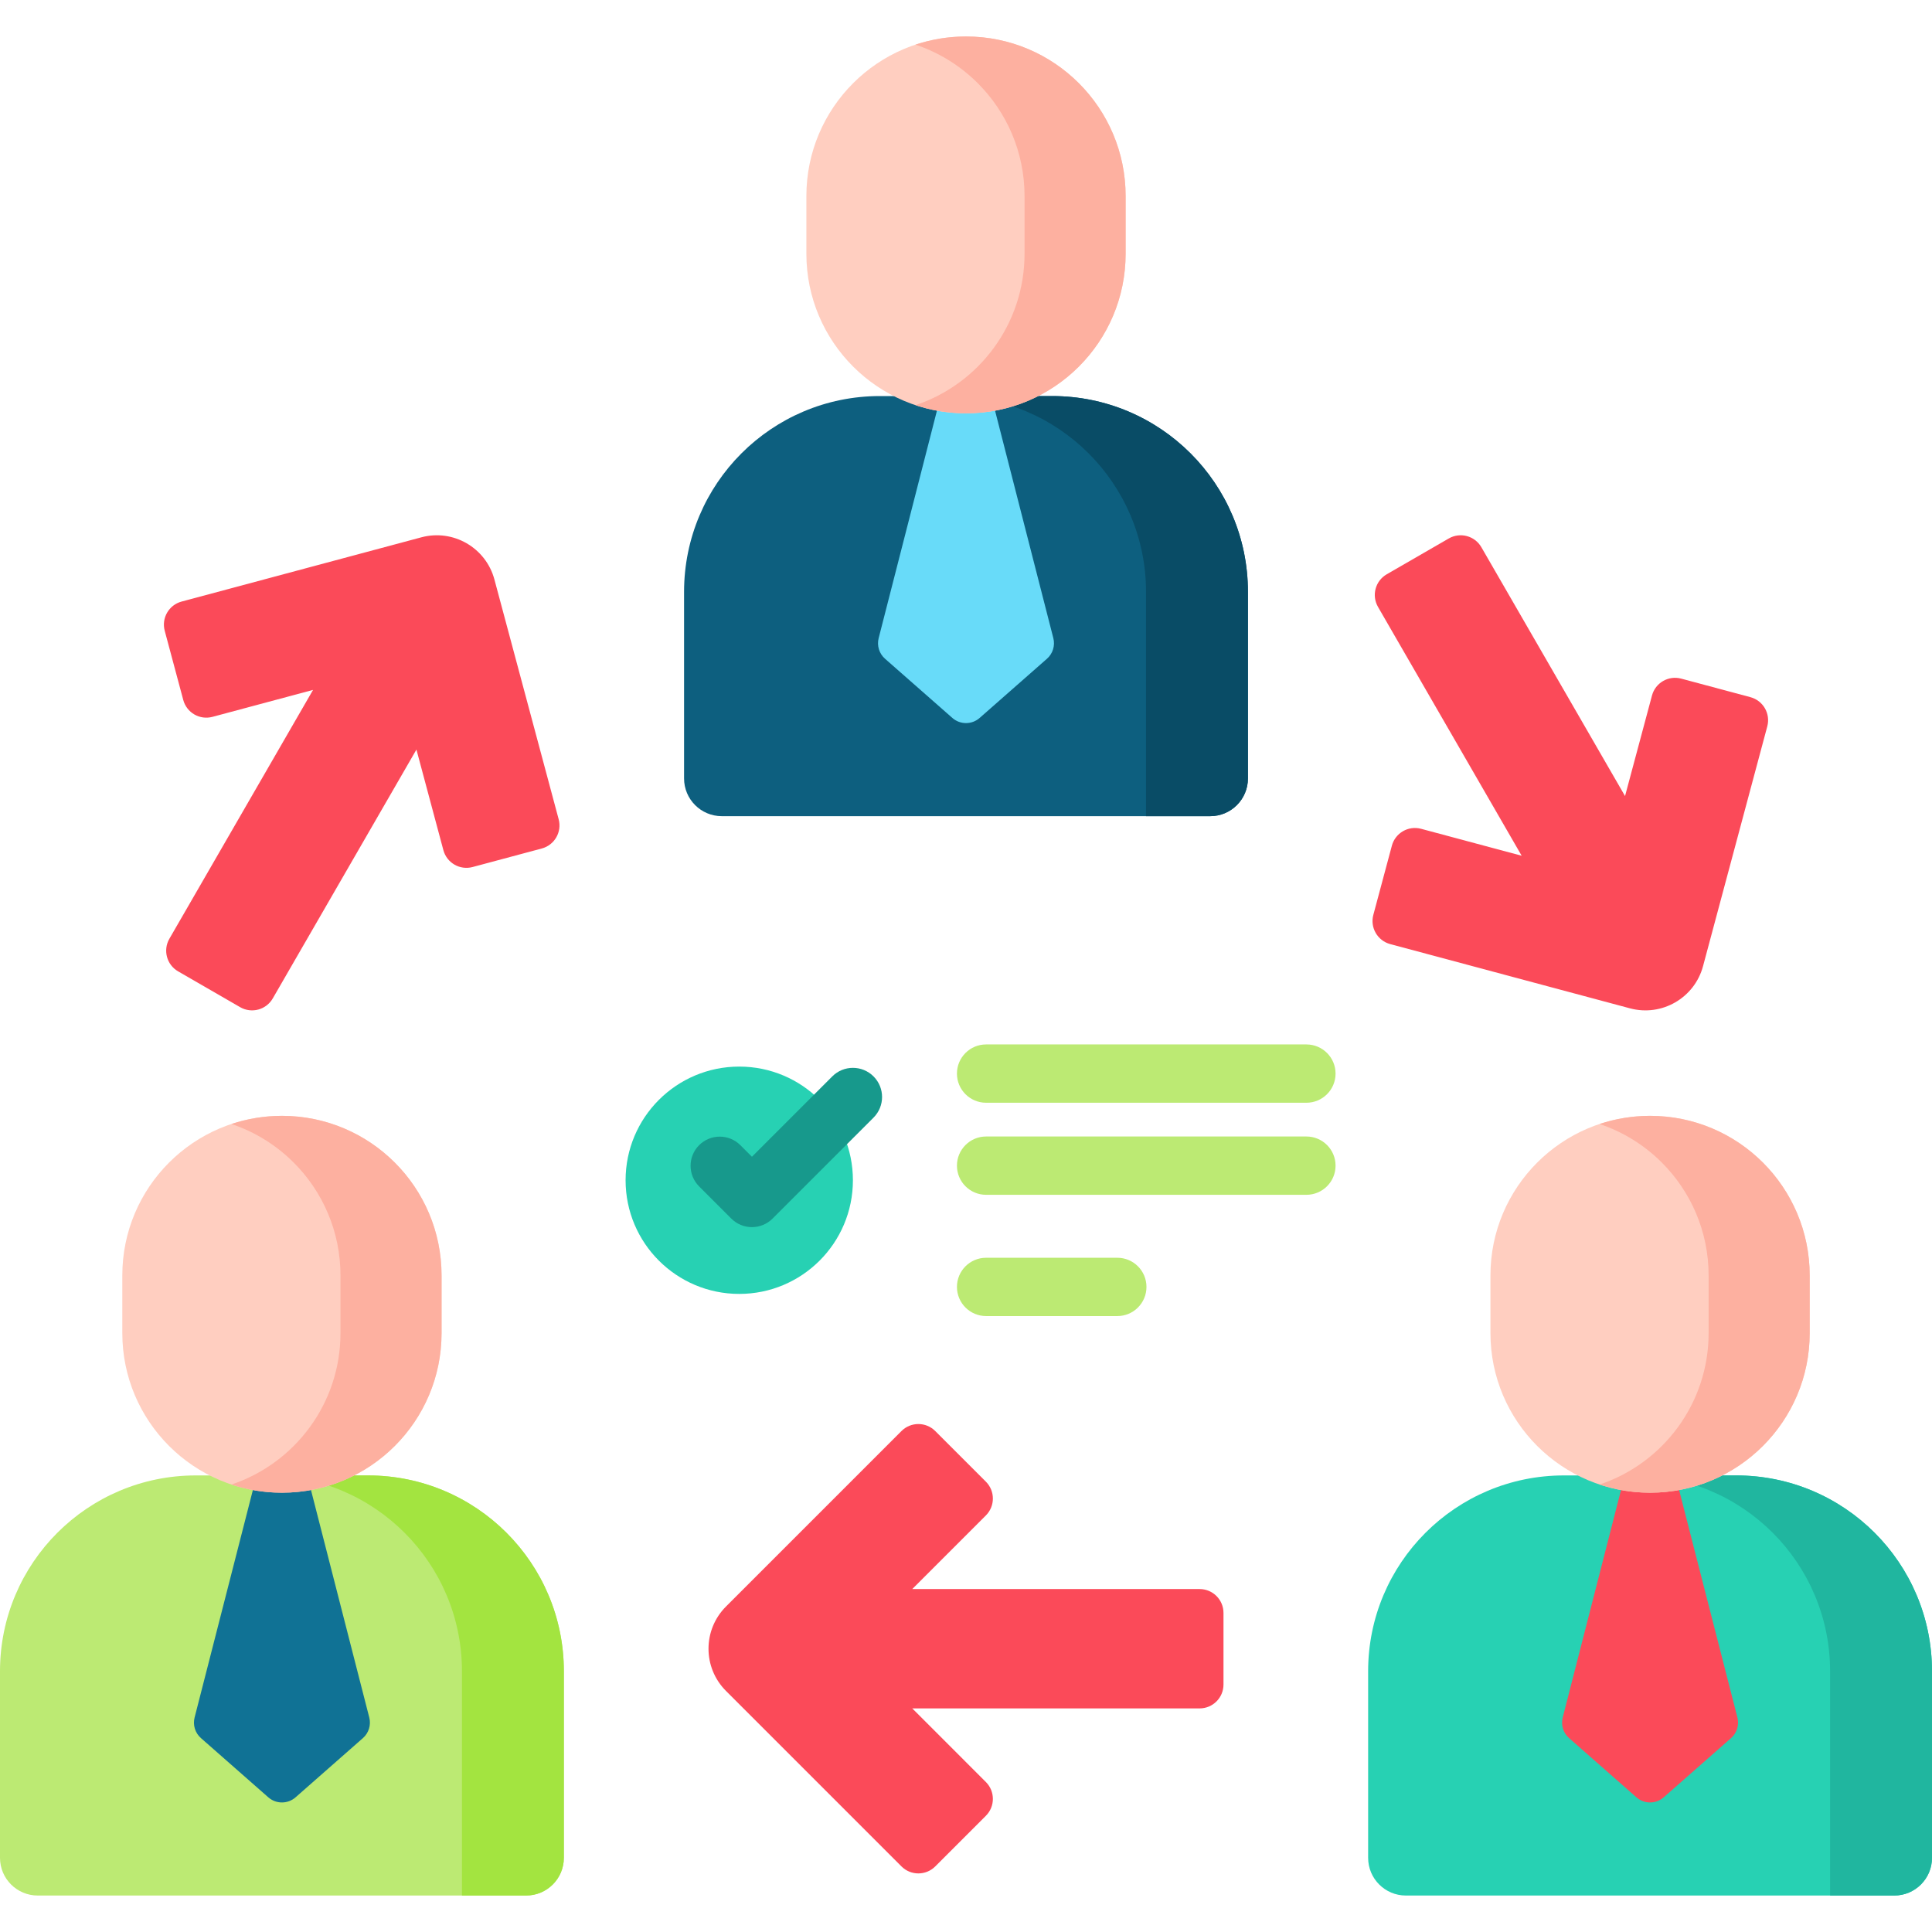 <svg id="Capa_1" enable-background="new 0 0 512 512" height="512" viewBox="0 0 512 512" width="512" xmlns="http://www.w3.org/2000/svg"><g><g><g><g><path d="m317.911 421.114h-76.15l19.508-19.508c2.471-2.471 2.471-6.476 0-8.947l-13.42-13.42c-2.471-2.471-6.476-2.471-8.947 0l-46.508 46.508c-6.176 6.176-6.176 16.19 0 22.367l46.508 46.508c2.471 2.471 6.476 2.471 8.947 0l13.42-13.42c2.471-2.471 2.471-6.476 0-8.947l-19.508-19.509h76.15c3.494 0 6.326-2.832 6.326-6.326v-18.98c.001-3.494-2.832-6.326-6.326-6.326z" fill="#fb4a59"/></g><g><g><path d="m72.283 264.597 38.075-65.948 7.14 26.649c.904 3.375 4.373 5.378 7.748 4.473l18.333-4.912c3.375-.904 5.378-4.373 4.473-7.748l-17.023-63.531c-2.261-8.437-10.933-13.444-19.371-11.184l-63.531 17.023c-3.375.904-5.378 4.373-4.473 7.748l4.912 18.333c.904 3.375 4.373 5.378 7.748 4.473l26.649-7.14-38.075 65.948c-1.747 3.026-.71 6.895 2.316 8.642l16.436 9.49c3.027 1.747 6.896.71 8.643-2.316z" fill="#fb4a59"/></g><g><path d="m365.182 160.834 38.075 65.948-26.649-7.14c-3.375-.904-6.844 1.099-7.748 4.473l-4.912 18.333c-.904 3.375 1.099 6.844 4.473 7.748l63.531 17.023c8.437 2.261 17.109-2.746 19.371-11.184l17.023-63.531c.904-3.375-1.098-6.844-4.473-7.748l-18.333-4.912c-3.375-.904-6.844 1.098-7.748 4.473l-7.141 26.649-38.075-65.948c-1.747-3.026-5.616-4.063-8.642-2.316l-16.436 9.49c-3.027 1.747-4.063 5.616-2.316 8.642z" fill="#fb4a59"/></g></g><g><g><g><g><g><path d="m139.43 502.336h-129.43c-5.523 0-10-4.477-10-10v-49.444c0-28.657 23.231-51.889 51.889-51.889h45.652c28.657 0 51.889 23.231 51.889 51.889v49.444c0 5.523-4.477 10-10 10z" fill="#bcea73"/><g><g><path d="m96.171 460.62-17.844 15.687c-2.066 1.816-5.159 1.816-7.225 0l-17.843-15.687c-1.547-1.36-2.199-3.472-1.688-5.467l16.436-64.149h13.416l16.436 64.149c.511 1.995-.141 4.108-1.688 5.467z" fill="#107295"/></g></g><path d="m149.43 442.892v49.444c0 5.523-4.477 10-10 10h-17.007v-59.444c0-28.65-23.238-51.888-51.888-51.888h27.007c28.657 0 51.888 23.231 51.888 51.888z" fill="#a3e440"/><g><g><path d="m74.715 395.581c-23.363 0-42.302-18.939-42.302-42.302v-15.271c0-23.363 18.939-42.302 42.302-42.302 23.363 0 42.302 18.939 42.302 42.302v15.271c0 23.363-18.939 42.302-42.302 42.302z" fill="#ffcec0"/><path d="m117.018 338.013v15.266c0 23.362-18.94 42.302-42.302 42.302-4.672 0-9.178-.761-13.387-2.164 16.799-5.612 28.903-21.46 28.903-40.138v-15.266c0-11.675-4.732-22.257-12.389-29.913-4.589-4.589-10.213-8.12-16.514-10.225 4.209-1.403 8.715-2.164 13.387-2.164 11.675 0 22.257 4.732 29.913 12.389 7.657 7.657 12.389 18.238 12.389 29.913z" fill="#fdb0a0"/></g></g></g></g></g><g><g><g><path d="m502 502.336h-129.43c-5.523 0-10-4.477-10-10v-49.444c0-28.657 23.231-51.889 51.889-51.889h45.652c28.657 0 51.889 23.231 51.889 51.889v49.444c0 5.523-4.477 10-10 10z" fill="#27d1b3"/><g><g><path d="m458.741 460.62-17.844 15.687c-2.066 1.816-5.159 1.816-7.225 0l-17.844-15.687c-1.547-1.36-2.199-3.472-1.688-5.467l16.436-64.149h13.416l16.436 64.149c.512 1.995-.14 4.108-1.687 5.467z" fill="#fb4a59"/></g></g><path d="m512 442.892v49.444c0 5.523-4.477 10-10 10h-17.007v-59.444c0-28.65-23.238-51.888-51.888-51.888h27.007c28.657 0 51.888 23.231 51.888 51.888z" fill="#20b69f"/><g><g><path d="m437.285 395.581c-23.363 0-42.302-18.939-42.302-42.302v-15.271c0-23.363 18.939-42.302 42.302-42.302 23.363 0 42.302 18.939 42.302 42.302v15.271c0 23.363-18.939 42.302-42.302 42.302z" fill="#ffcec0"/><path d="m479.588 338.013v15.266c0 23.362-18.94 42.302-42.302 42.302-4.672 0-9.178-.761-13.387-2.164 16.799-5.612 28.903-21.46 28.903-40.138v-15.266c0-11.675-4.732-22.257-12.389-29.913-4.589-4.589-10.213-8.12-16.514-10.225 4.209-1.403 8.715-2.164 13.387-2.164 11.675 0 22.257 4.732 29.913 12.389 7.657 7.657 12.389 18.238 12.389 29.913z" fill="#fdb0a0"/></g></g></g></g></g></g></g><g><g><g><path d="m320.715 216.293h-129.43c-5.523 0-10-4.477-10-10v-49.444c0-28.657 23.231-51.889 51.889-51.889h45.652c28.657 0 51.889 23.231 51.889 51.889v49.444c0 5.523-4.477 10-10 10z" fill="#0d5f7f"/><g><g><path d="m277.456 174.577-17.844 15.687c-2.066 1.816-5.159 1.816-7.225 0l-17.844-15.687c-1.547-1.36-2.199-3.472-1.688-5.467l16.436-64.149h13.416l16.436 64.149c.512 1.995-.14 4.108-1.687 5.467z" fill="#68dbf9"/></g></g><path d="m330.715 156.849v49.444c0 5.523-4.477 10-10 10h-17.007v-59.444c0-28.65-23.238-51.888-51.888-51.888h27.007c28.657 0 51.888 23.231 51.888 51.888z" fill="#094c66"/><g><g><path d="m256 109.538c-23.363 0-42.302-18.939-42.302-42.302v-15.271c0-23.363 18.939-42.302 42.302-42.302 23.363 0 42.302 18.939 42.302 42.302v15.271c0 23.363-18.939 42.302-42.302 42.302z" fill="#ffcec0"/><path d="m298.303 51.97v15.266c0 23.362-18.94 42.302-42.302 42.302-4.672 0-9.178-.761-13.387-2.164 16.799-5.612 28.903-21.46 28.903-40.138v-15.266c0-11.675-4.732-22.257-12.389-29.913-4.589-4.589-10.213-8.12-16.514-10.225 4.209-1.403 8.715-2.164 13.387-2.164 11.675 0 22.257 4.732 29.913 12.389 7.657 7.657 12.389 18.238 12.389 29.913z" fill="#fdb0a0"/></g></g></g></g></g></g></g><g><g><g><path d="m296.1 348.772h-34.773c-4.267 0-7.726-3.459-7.726-7.726s3.459-7.726 7.726-7.726h34.773c4.267 0 7.726 3.459 7.726 7.726s-3.459 7.726-7.726 7.726z" fill="#bcea73"/></g><g><path d="m346.211 316.636h-84.884c-4.267 0-7.726-3.459-7.726-7.726s3.459-7.726 7.726-7.726h84.884c4.267 0 7.726 3.459 7.726 7.726.001 4.267-3.459 7.726-7.726 7.726z" fill="#bcea73"/></g><g><path d="m346.211 292.239h-84.884c-4.267 0-7.726-3.459-7.726-7.726s3.459-7.726 7.726-7.726h84.884c4.267 0 7.726 3.459 7.726 7.726s-3.459 7.726-7.726 7.726z" fill="#bcea73"/></g></g><circle cx="195.909" cy="312.779" fill="#27d1b3" r="30.121"/><g><path d="m199.27 325.205c-2.049 0-4.015-.814-5.464-2.263l-8.531-8.532c-3.018-3.018-3.017-7.909 0-10.927 3.018-3.017 7.91-3.018 10.927 0l3.068 3.068 21.296-21.296c3.017-3.017 7.909-3.017 10.927 0s3.018 7.909 0 10.927l-26.76 26.76c-1.448 1.449-3.414 2.263-5.463 2.263z" fill="#17998c"/></g></g></g></svg>